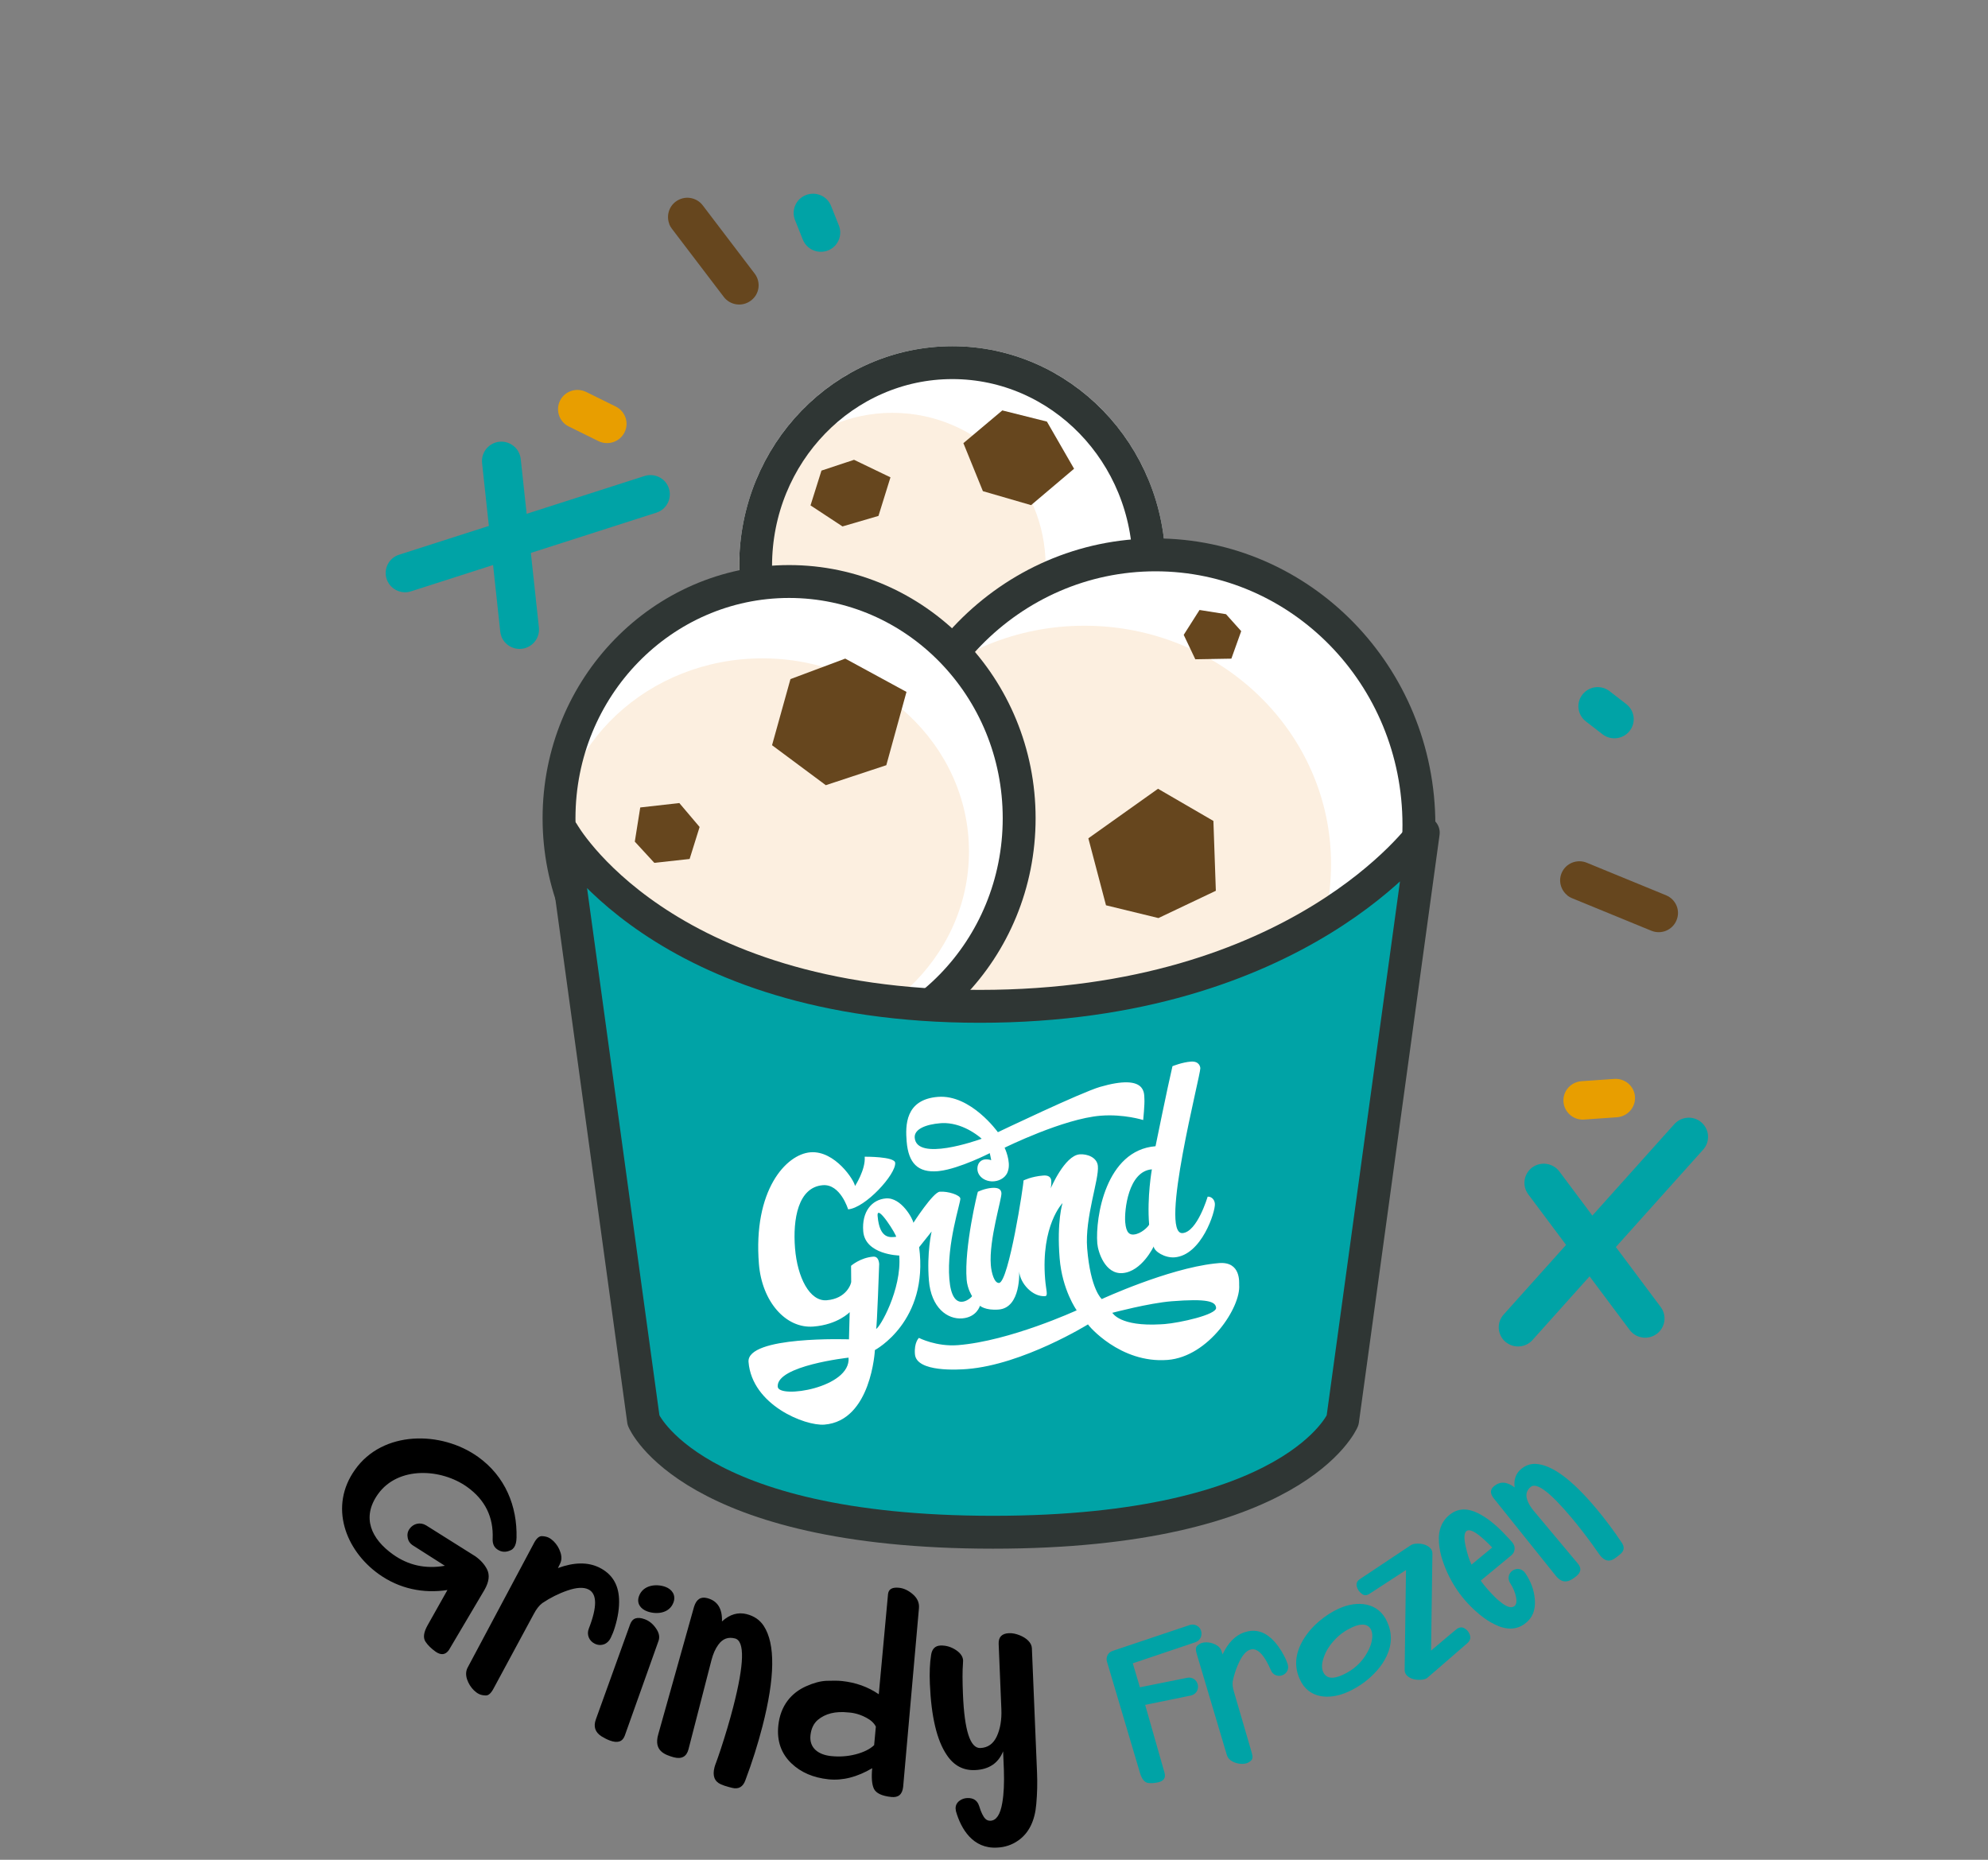 <svg width="310" height="290" viewBox="0 0 310 290" fill="none" xmlns="http://www.w3.org/2000/svg">
<rect x="0" y="0" width="310" height="290" fill="#808080" stroke="none"/>
<ellipse cx="148.507" cy="88.27" rx="33.245" ry="34.284" fill="white"/>
<circle cx="139.156" cy="88.269" r="23.895" fill="#FCEFE0"/>
<path d="M148.507 56.549C165.378 56.55 179.188 70.677 179.188 88.27C179.187 105.863 165.377 119.99 148.507 119.99C131.636 119.99 117.825 105.863 117.825 88.27C117.825 70.677 131.636 56.549 148.507 56.549Z" stroke="#2F3634" stroke-width="5.128"/>
<ellipse cx="179.356" cy="130.899" rx="41.02" ry="46.148" fill="white"/>
<ellipse cx="169.101" cy="134.745" rx="38.457" ry="37.175" fill="#FCEFE0"/>
<path d="M180.189 86.522C202.815 86.522 221.26 105.318 221.26 128.631C221.26 151.945 202.815 170.74 180.189 170.74C157.564 170.74 139.119 151.945 139.119 128.631C139.119 105.318 157.564 86.522 180.189 86.522Z" stroke="#2F3634" stroke-width="5.128"/>
<ellipse cx="122.953" cy="127.054" rx="35.893" ry="34.611" fill="white"/>
<ellipse cx="118.893" cy="132.787" rx="32.206" ry="30.128" fill="#FCEFE0"/>
<path d="M123.049 90.677C142.798 90.677 158.924 107.14 158.924 127.592C158.924 148.044 142.798 164.506 123.049 164.506C103.299 164.506 87.173 148.044 87.173 127.592C87.173 107.14 103.299 90.677 123.049 90.677Z" stroke="#2F3634" stroke-width="5.128"/>
<path d="M169.713 130.721L180.576 122.994L189.213 128.011L189.593 138.902L180.642 143.156L172.464 141.166L169.713 130.721Z" fill="#66461E"/>
<path d="M192.014 102.706L186.391 102.802L184.583 98.996L187.049 95.116L191.179 95.772L193.549 98.416L192.014 102.706Z" fill="#66461E"/>
<path d="M120.389 116.203L123.261 105.894L131.802 102.698L141.353 107.892L138.208 119.32L128.774 122.437L120.389 116.203Z" fill="#66461E"/>
<path d="M107.537 133.943L102.033 134.546L98.988 131.238L99.837 125.91L105.932 125.223L109.094 128.954L107.537 133.943Z" fill="#66461E"/>
<path d="M126.389 78.808L128.097 73.382L133.176 71.699L138.855 74.433L136.985 80.448L131.375 82.088L126.389 78.808Z" fill="#66461E"/>
<path d="M150.227 69.102L156.296 63.998L163.251 65.74L167.486 73.093L160.784 78.768L153.269 76.588L150.227 69.102Z" fill="#66461E"/>
<path d="M100.347 221.477L87.769 129.843C87.769 129.843 102.926 156.921 152.79 156.921C202.655 156.921 221.938 129.843 221.938 129.843L209.359 221.477C209.359 221.477 202.022 238.927 154.853 238.927C107.684 238.927 100.347 221.477 100.347 221.477Z" fill="#00A3A6" stroke="#2F3634" stroke-width="5.128" stroke-linejoin="round"/>
<path d="M126.381 179.681C130.203 179.379 133.254 184.092 133.322 184.944C133.322 184.944 135 182.392 134.837 180.371C134.837 180.371 139.509 180.32 139.591 181.321C139.735 183.109 134.934 188.365 132.251 188.577C132.246 188.558 131.051 184.594 128.31 184.811C124.46 185.116 123.606 190.096 123.973 194.642C124.339 199.187 126.253 202.963 128.907 202.753C132.071 202.502 132.749 200.082 132.733 199.882L132.711 197.381C132.711 197.381 134.124 196.116 136.178 195.953C136.862 195.899 137.053 196.568 137.096 197.094C137.096 197.094 136.749 207.2 136.613 207.211C137.119 207.171 140.651 201.097 140.222 195.774C140.216 195.783 134.904 195.656 134.609 192.004C134.361 188.916 135.965 187.046 138.15 186.873C140.57 186.681 142.387 190.142 142.431 190.678C142.431 190.678 145.495 185.912 146.537 185.829C147.826 185.727 149.708 186.347 149.752 186.892C149.804 187.554 147.594 193.958 148.037 199.458C148.48 204.958 151.358 202.499 151.582 202.111C151.567 202.089 150.849 200.983 150.733 199.539C150.327 194.506 152.44 185.863 152.483 185.836C152.483 185.836 153.504 185.324 154.676 185.231C155.849 185.139 156.112 185.587 156.157 186.033C156.246 186.903 154.185 193.299 154.506 197.281C154.605 198.506 155.05 200.112 155.791 200.053C157.296 199.931 159.658 184.56 159.6 184.078C159.62 184.068 160.807 183.453 162.686 183.304C163.469 183.242 163.885 183.546 163.93 184.105C163.975 184.664 163.847 185.303 163.847 185.303C163.847 185.303 166.011 180.187 168.356 180.001C169.528 179.908 171.065 180.47 171.197 181.81C171.409 183.912 169.142 189.866 169.527 194.645C170.048 201.109 171.808 202.568 171.808 202.568C171.842 202.552 182.029 197.852 189.395 197.026L190.095 196.958C193.57 196.683 193.207 200.091 193.229 200.366C193.507 203.813 188.487 211.55 182.086 212.057C174.659 212.645 169.662 206.633 169.653 206.516C169.653 206.516 159.522 212.788 150.795 213.479C149.534 213.579 142.901 214.025 142.671 211.165C142.522 209.316 143.292 208.622 143.292 208.622C143.314 208.633 146.018 210.018 149.376 209.753C157.498 209.11 167.895 204.321 167.895 204.321C167.867 204.282 165.634 201.155 165.236 196.212C164.771 190.441 165.685 187.604 165.685 187.604C165.685 187.604 162.297 191.078 162.971 199.439C163.114 201.217 163.471 202.07 162.974 202.11C161.037 202.263 159.078 200.145 158.925 198.249C158.927 198.277 159.241 203.924 155.719 204.202C153.661 204.365 152.826 203.63 152.808 203.613C152.808 203.613 152.328 205.4 150.04 205.581C147.752 205.762 145.194 203.948 144.846 199.635C144.5 195.337 145.267 192.059 145.273 192.037L143.327 194.478C144.843 206.05 136.464 210.5 136.427 210.52C136.427 210.52 135.887 221.564 128.548 222.145C125.542 222.383 117.265 219.096 116.724 212.384C116.393 208.277 132.385 208.848 132.385 208.848L132.496 204.607C132.496 204.607 130.67 206.551 126.844 206.854C122.501 207.197 118.812 202.924 118.342 197.098C117.417 185.622 122.56 179.984 126.381 179.681ZM132.322 211.703C132.322 211.703 121.011 212.941 121.277 216.243C121.432 218.143 132.703 216.43 132.322 211.703ZM182.685 202.911C179.194 203.188 173.488 204.701 173.448 204.711C173.526 204.778 174.654 206.869 180.966 206.505L181.593 206.467C183.937 206.281 189.718 205.013 189.633 203.928C189.551 202.917 188.19 202.476 182.685 202.911ZM185.685 165.541C186.974 165.44 187.151 166.293 187.173 166.563C187.25 167.544 180.7 192.574 184.404 192.281C186.702 192.099 188.316 186.599 188.316 186.599C188.77 186.563 189.379 186.908 189.443 187.705C189.542 188.929 187.367 195.729 183.161 196.062C181.651 196.182 179.967 195.143 179.904 194.361C179.904 194.361 178.054 198.281 175.052 198.518C172.314 198.735 171.212 195.185 171.107 193.886C170.784 189.871 172.418 179.35 180.188 178.735C180.188 178.735 182.094 169.35 182.831 166.254C182.858 166.243 184.329 165.649 185.685 165.541ZM179.62 182.338C175.92 182.631 175.315 188.763 175.46 190.57C175.606 192.377 176.233 192.547 176.8 192.502C177.952 192.411 179.052 191.27 179.174 190.985L179.189 190.935C178.844 186.647 179.613 182.378 179.62 182.338ZM139.723 192.86C139.979 192.836 136.682 187.514 136.851 189.605C137.155 193.377 138.959 192.921 139.723 192.86ZM146.261 171.039C151.378 170.634 155.583 176.517 155.605 176.547C155.605 176.547 168.578 170.34 171.539 169.483C178.848 167.367 178.388 170.563 178.451 171.35C178.515 172.138 178.265 174.65 178.265 174.65C178.265 174.65 175.257 173.689 171.636 173.975C165.817 174.436 156.654 178.967 156.654 178.967C156.654 178.967 157.68 181.098 157.178 182.6C156.949 183.448 156.078 184.121 154.986 184.208C154.503 184.246 154.047 184.16 153.656 183.99C153.255 183.815 152.922 183.542 152.702 183.208C152.545 182.967 152.443 182.694 152.419 182.401C152.335 181.362 153.044 180.434 154.569 180.908L154.43 180.23C154.409 180.087 154.374 179.949 154.34 179.815C154.34 179.815 149.635 182.221 146.514 182.595L146.213 182.629C143.137 182.873 141.653 181.387 141.379 177.978C141.181 175.528 141.131 171.445 146.261 171.039ZM146.634 175.148C144.412 175.324 142.527 176.054 142.636 177.409C142.937 181.14 152.308 177.844 153.032 177.585C153.059 177.569 153.078 177.567 153.078 177.567C153.078 177.567 152.725 177.234 152.116 176.818C151.976 176.722 151.836 176.629 151.692 176.542C150.778 175.973 149.477 175.35 147.977 175.173C147.651 175.136 147.317 175.117 146.976 175.126L146.634 175.148Z" fill="white"/>
<path d="M78.204 99.293C78.104 99.041 78.045 98.772 78.008 98.495L75.172 72.193C75.002 70.535 76.207 69.066 77.851 68.884C79.525 68.714 81.007 69.907 81.199 71.558L84.035 97.859C84.206 99.517 83.001 100.986 81.356 101.168C79.971 101.323 78.69 100.512 78.204 99.293Z" fill="#00A3A6"/>
<path d="M60.35 90.443C60.35 90.443 60.3 90.317 60.283 90.275C59.777 88.699 60.644 86.999 62.235 86.497L100.493 74.229C102.084 73.728 103.792 74.565 104.306 76.162C104.812 77.738 103.945 79.439 102.354 79.94L64.096 92.208C62.577 92.706 60.937 91.914 60.358 90.464" fill="#00A3A6"/>
<path d="M87.228 64.916C86.927 64.16 86.935 63.257 87.332 62.47C88.067 60.991 89.883 60.377 91.404 61.117L96.016 63.393C97.517 64.142 98.136 65.94 97.38 67.427C96.645 68.906 94.829 69.52 93.308 68.78L88.696 66.504C87.998 66.17 87.496 65.589 87.228 64.916Z" fill="#E89E00"/>
<path d="M123.971 34.314C123.359 32.78 124.108 31.028 125.657 30.422C127.227 29.806 128.973 30.556 129.593 32.111L130.809 35.159C131.421 36.693 130.672 38.445 129.123 39.051C127.574 39.658 125.807 38.917 125.187 37.362L123.971 34.314Z" fill="#00A3A6"/>
<path d="M104.376 34.943C103.89 33.724 104.265 32.264 105.361 31.446C106.7 30.435 108.601 30.711 109.599 32.046L117.691 42.679C118.69 44.013 118.432 45.888 117.085 46.877C115.746 47.888 113.845 47.612 112.847 46.278L104.754 35.645C104.59 35.418 104.447 35.182 104.355 34.951" fill="#66461E"/>
<path d="M254.689 207.964C254.474 207.798 254.288 207.597 254.115 207.377L238.305 186.23C237.315 184.892 237.603 183.029 238.922 182.048C240.273 181.064 242.152 181.346 243.157 182.666L258.967 203.813C259.957 205.151 259.669 207.014 258.35 207.995C257.238 208.821 255.726 208.767 254.689 207.964Z" fill="#00A3A6"/>
<path d="M234.857 209.316C234.857 209.316 234.749 209.233 234.714 209.205C233.478 208.107 233.358 206.213 234.469 204.986L261.084 175.294C262.195 174.067 264.087 173.93 265.341 175.043C266.577 176.142 266.697 178.035 265.586 179.263L238.971 208.954C237.92 210.142 236.109 210.285 234.875 209.33" fill="#00A3A6"/>
<path d="M247.291 112.489C245.985 111.479 245.738 109.601 246.759 108.304C247.795 106.99 249.675 106.758 250.999 107.782L253.593 109.788C254.898 110.798 255.146 112.676 254.124 113.973C253.103 115.269 251.208 115.518 249.885 114.495L247.291 112.489Z" fill="#00A3A6"/>
<path d="M244.44 139.639C243.403 138.837 242.982 137.397 243.508 136.145C244.143 134.608 245.916 133.892 247.452 134.537L259.808 139.607C261.344 140.252 262.076 141.99 261.422 143.514C260.787 145.052 259.014 145.767 257.478 145.122L245.122 140.052C244.865 139.939 244.623 139.809 244.426 139.657" fill="#66461E"/>
<path d="M244.955 173.948C244.311 173.45 243.859 172.672 243.8 171.797C243.679 170.16 244.926 168.723 246.609 168.596L251.727 168.239C253.396 168.129 254.843 169.363 254.95 171.017C255.071 172.654 253.824 174.091 252.14 174.218L247.023 174.576C246.254 174.638 245.527 174.391 244.955 173.948Z" fill="#E89E00"/>
<path d="M67.94 257.56C67.223 257.047 66.706 256.53 66.362 256.013C65.943 255.394 66.06 254.542 66.668 253.45L69.771 247.937C66.034 248.516 62.273 247.749 59.063 245.454C53.849 241.728 51.276 234.891 55.352 229.187C59.67 223.042 68.807 223.072 74.543 227.172C78.812 230.223 80.667 234.897 80.546 239.784C80.53 240.462 80.397 240.957 80.153 241.3C80.024 241.479 79.875 241.619 79.689 241.707C78.893 242.098 78.183 242.058 77.514 241.581C77.009 241.22 76.788 240.668 76.823 239.93C76.966 236.561 75.642 233.866 72.84 231.863C68.815 228.986 62.086 228.584 58.941 232.984C56.321 236.65 57.924 239.987 61.264 242.375C63.66 244.087 66.358 244.686 69.371 244.156L64.296 240.923C63.922 240.655 63.694 240.319 63.591 239.877C63.47 239.323 63.547 238.836 63.862 238.396C64.456 237.565 65.531 237.3 66.442 237.852C71.459 240.994 74.024 242.606 74.138 242.688C74.953 243.27 75.553 243.946 75.935 244.686C76.4 245.585 76.265 246.67 75.54 247.925L69.994 257.304C69.458 258.054 68.783 258.138 67.94 257.56ZM74.693 264.155C74.423 264.023 74.18 263.837 73.918 263.597C73.421 263.109 73.058 262.529 72.828 261.86C72.616 261.199 72.638 260.607 72.893 260.085L83.26 240.629C83.648 239.883 84.066 239.53 84.487 239.535C84.926 239.549 85.285 239.635 85.555 239.768C85.825 239.9 86.068 240.086 86.312 240.316C86.809 240.805 87.172 241.384 87.384 242.045C87.614 242.715 87.592 243.306 87.337 243.828L87.002 244.512C89.529 243.585 91.679 243.567 93.424 244.42C95.385 245.38 96.42 247.001 96.529 249.285C96.595 250.655 96.375 252.153 95.869 253.778C95.695 254.362 95.476 254.901 95.23 255.405C95.009 255.855 94.707 256.153 94.324 256.345C93.788 256.573 93.26 256.56 92.738 256.304C91.892 255.891 91.427 254.927 91.822 253.939C93.145 250.55 93.119 248.508 91.751 247.839C90.996 247.469 89.921 247.523 88.501 248.01C87.108 248.488 85.806 249.144 84.577 249.97C84.087 250.332 83.626 250.91 83.195 251.747L76.97 263.284C76.573 264.049 76.155 264.402 75.743 264.378C75.322 264.373 74.963 264.287 74.693 264.155ZM95.116 271.411C94.665 271.245 94.235 271.023 93.799 270.756C92.799 270.111 92.502 269.234 92.924 268.087L98.262 253.276C98.615 252.317 99.37 252.061 100.536 252.49C101.231 252.746 101.806 253.213 102.28 253.899C102.772 254.592 102.898 255.236 102.702 255.826L97.421 270.657C97.075 271.597 96.301 271.846 95.116 271.411ZM100.922 251.266C99.888 250.886 99.223 250.023 99.645 248.876C100.274 247.165 102.309 246.911 103.776 247.45C104.772 247.816 105.441 248.724 105.02 249.87C104.37 251.637 102.313 251.777 100.922 251.266ZM114.147 278.783L113.565 278.633C113.158 278.528 112.78 278.389 112.407 278.231C111.404 277.787 111.076 276.895 111.416 275.576C111.466 275.382 111.55 275.135 111.674 274.816C111.797 274.496 112.036 273.813 112.393 272.746C113.158 270.42 113.806 268.229 114.336 266.173C116.07 259.443 116.159 255.887 114.608 255.488C113.541 255.213 112.693 255.532 112.021 256.455C111.545 257.098 111.194 257.897 110.939 258.886L107.36 272.773C107.065 273.917 106.295 274.339 105.073 274.024C103.706 273.631 101.893 273.039 102.645 270.441L108.226 250.554C108.589 249.386 109.263 248.939 110.271 249.199C111.881 249.614 112.645 250.824 112.582 252.835C113.799 251.722 115.094 251.352 116.433 251.697C117.596 251.997 118.476 252.596 119.086 253.519C120.926 256.33 120.859 261.567 118.89 269.208C118.175 271.982 117.285 274.793 116.23 277.603C115.858 278.645 115.155 279.043 114.147 278.783ZM138.993 280.21C137.539 280.056 136.637 279.637 136.287 278.955C135.956 278.276 135.87 277.199 136.007 275.723C133.664 277.105 131.386 277.688 129.175 277.453C126.805 277.2 124.899 276.373 123.435 274.989C121.807 273.445 121.112 271.458 121.369 269.048C121.697 265.961 123.4 263.967 125.705 262.943C126.868 262.422 127.926 262.132 128.897 262.095C129.888 262.059 130.693 262.064 131.31 262.13C133.461 262.359 135.362 263.045 137.033 264.19L138.475 248.571C138.557 247.795 139.135 247.473 140.211 247.588C140.908 247.662 141.6 247.978 142.266 248.532C143.025 249.157 143.369 249.898 143.3 250.737L140.833 278.634C140.708 279.809 140.089 280.327 138.993 280.21ZM129.581 273.83C130.876 273.968 132.174 273.885 133.437 273.556C134.701 273.227 135.659 272.745 136.309 272.129L136.576 269.237C136.311 268.705 135.817 268.23 135.092 267.85C133.664 267.074 132.499 267.05 132.26 267.025C130.268 266.813 128.695 267.209 127.523 268.192C126.879 268.748 126.491 269.553 126.381 270.589C126.167 272.6 127.649 273.624 129.581 273.83ZM155.48 288.102C151.7 288.319 149.845 285.168 149.07 282.434C149.045 282.294 149.019 282.155 149.014 282.035C148.993 281.535 149.197 281.125 149.604 280.808C149.974 280.532 150.389 280.394 150.829 280.376C151.79 280.336 152.409 280.752 152.685 281.622C152.987 282.612 153.315 283.28 153.65 283.607C153.859 283.819 154.124 283.928 154.444 283.915C155.365 283.877 155.988 282.949 156.293 281.112C156.536 279.719 156.606 278.032 156.542 276.01L156.421 273.088C155.676 274.943 154.213 275.926 152.032 276.016C150.211 276.092 148.735 275.311 147.645 273.672C146.087 271.391 145.212 267.679 145 262.576C144.928 260.835 144.986 259.329 145.194 258.057C145.335 257.109 145.836 256.627 146.657 256.593C147.517 256.558 148.329 256.805 149.092 257.314C149.793 257.786 150.157 258.333 150.182 258.933C150.185 259.013 150.172 259.174 150.161 259.395C150.068 260.541 150.074 262.145 150.16 264.226C150.393 269.85 151.291 272.639 152.872 272.574C154.053 272.525 154.909 271.908 155.442 270.743C155.975 269.578 156.217 268.165 156.149 266.524L155.727 256.338C155.683 255.277 156.221 254.714 157.342 254.667C157.882 254.645 158.429 254.762 159.02 254.999C160.059 255.417 160.871 256.145 160.907 257.005L161.709 276.357C161.777 277.998 161.745 279.643 161.593 281.313C161.38 283.908 160.457 285.811 158.801 286.982C157.808 287.685 156.7 288.051 155.48 288.102Z" fill="black"/>
<path d="M180.637 277.915C180.007 278.058 179.459 278.089 179.013 278.021C178.468 277.928 178.061 277.42 177.775 276.498L172.595 259.034C172.446 258.375 172.765 257.671 173.51 257.426L185.621 253.363C185.958 253.287 186.274 253.324 186.584 253.469C186.984 253.671 187.225 253.986 187.324 254.426C187.473 255.085 187.15 255.836 186.39 256.085L176.644 259.366L177.751 263.105L185.117 261.625C185.897 261.464 186.604 261.935 186.773 262.683C186.958 263.503 186.472 264.214 185.725 264.383L178.571 265.846L181.613 276.509C181.781 277.256 181.454 277.715 180.637 277.915ZM194.427 274.939C194.214 275.01 193.986 275.039 193.72 275.049C193.197 275.051 192.698 274.933 192.223 274.696C191.761 274.455 191.461 274.128 191.323 273.715L186.605 257.868C186.418 257.265 186.455 256.857 186.683 256.638C186.925 256.414 187.162 256.271 187.375 256.199C187.589 256.127 187.817 256.098 188.069 256.093C188.591 256.092 189.09 256.21 189.552 256.451C190.027 256.687 190.327 257.015 190.466 257.428L190.647 257.969C191.508 256.143 192.646 255 194.027 254.536C195.579 254.015 196.986 254.335 198.248 255.496C199.004 256.193 199.676 257.109 200.263 258.243C200.478 258.646 200.645 259.049 200.779 259.448C200.898 259.804 200.894 260.122 200.79 260.427C200.625 260.831 200.336 261.102 199.923 261.241C199.253 261.466 198.497 261.196 198.187 260.461C197.108 257.955 196.018 256.879 194.936 257.242C194.337 257.443 193.792 258.038 193.291 259.046C192.799 260.035 192.45 261.072 192.229 262.16C192.159 262.611 192.217 263.162 192.427 263.836L195.184 273.274C195.375 273.892 195.338 274.3 195.106 274.505C194.878 274.724 194.641 274.867 194.427 274.939ZM210.226 263.803C207.314 265.128 204.008 264.899 202.676 261.824C201.774 259.842 201.964 257.791 203.239 255.66C203.89 254.588 204.732 253.611 205.786 252.735C206.73 251.943 207.728 251.308 208.767 250.835C211.68 249.51 214.968 249.846 216.308 252.901C217.098 254.637 217.08 256.411 216.234 258.216C215.847 259.035 215.341 259.81 214.704 260.512C213.448 261.925 211.963 263.013 210.226 263.803ZM209.362 261.176C211.085 260.392 212.365 259.216 213.222 257.654C213.992 256.298 214.175 254.96 213.802 254.14C213.429 253.319 212.452 253.021 210.92 253.718C209.867 254.197 208.977 254.816 208.25 255.576C207.349 256.497 206.728 257.489 206.393 258.533C206.092 259.429 206.072 260.148 206.327 260.708C206.793 261.734 207.803 261.885 209.362 261.176ZM222.49 261.694C222.204 261.858 221.818 261.94 221.333 261.941C220.184 261.959 219.449 261.462 219.203 261.032C219.091 260.837 219.031 260.611 219.036 260.349L219.246 244.82L213.471 248.579C213.093 248.795 212.75 248.801 212.442 248.597C212.14 248.372 211.925 248.148 211.791 247.914C211.38 247.197 211.456 246.634 212.046 246.244L220.041 240.919C220.328 240.755 220.721 240.685 221.234 240.704C222.271 240.732 222.965 241.218 223.197 241.622C223.309 241.817 223.368 242.043 223.363 242.305L223.154 257.383C225.787 255.148 227.155 254.001 227.246 253.948C227.65 253.717 228.027 253.709 228.368 253.912C228.653 254.077 228.873 254.28 229.03 254.554C229.411 255.219 229.341 255.761 228.834 256.207C224.659 259.828 222.555 261.656 222.49 261.694ZM229.458 243.978L232.689 241.31C232.072 240.66 231.435 240.06 230.786 239.522C229.787 238.717 229.09 238.452 228.708 238.717C228.301 239.001 228.247 239.843 228.57 241.229C228.821 242.353 229.123 243.26 229.458 243.978ZM237.676 253.267C236.369 254.176 234.814 254.178 233.034 253.275C232.23 252.883 231.478 252.381 230.745 251.775C229.411 250.672 228.27 249.453 227.318 248.084C226.297 246.616 225.503 245.027 224.939 243.297C224.63 242.378 224.449 241.46 224.385 240.553C224.232 238.518 224.882 237.005 226.312 236.01C227.496 235.187 228.892 235.168 230.487 235.961C231.754 236.599 233.053 237.598 234.384 238.959C235.222 239.822 235.746 240.391 235.926 240.65C236.123 240.934 236.209 241.24 236.182 241.57C236.144 241.963 235.967 242.287 235.651 242.543L230.899 246.471C231.319 247.075 231.896 247.772 232.64 248.553C233.036 248.992 233.461 249.392 233.906 249.741C234.901 250.567 235.635 250.807 236.116 250.472C236.449 250.241 236.544 249.772 236.405 249.046C236.265 248.319 235.955 247.584 235.49 246.864C235.048 246.201 235.211 245.356 235.864 244.902C236.551 244.442 237.38 244.634 237.835 245.288C238.723 246.591 239.23 247.977 239.337 249.421C239.475 251.119 238.921 252.401 237.676 253.267ZM252.686 242.318L252.34 242.607C252.098 242.809 251.849 242.979 251.589 243.137C250.88 243.554 250.193 243.365 249.538 242.582C249.442 242.467 249.328 242.307 249.187 242.092C249.046 241.877 248.734 241.433 248.24 240.75C247.156 239.267 246.103 237.915 245.081 236.694C241.736 232.696 239.607 231.089 238.686 231.86C238.052 232.39 237.876 233.046 238.145 233.859C238.329 234.43 238.663 234.993 239.155 235.581L246.057 243.829C246.626 244.509 246.546 245.163 245.821 245.771C244.983 246.432 243.831 247.279 242.576 245.685L232.89 233.595C232.337 232.863 232.358 232.257 232.958 231.756C233.914 230.956 234.985 231.019 236.183 231.936C236.037 230.707 236.377 229.756 237.172 229.091C237.863 228.513 238.613 228.238 239.442 228.269C241.96 228.376 245.123 230.704 248.921 235.243C250.3 236.891 251.625 238.662 252.877 240.532C253.349 241.214 253.285 241.816 252.686 242.318Z" fill="#00A3A6"/>
</svg>
